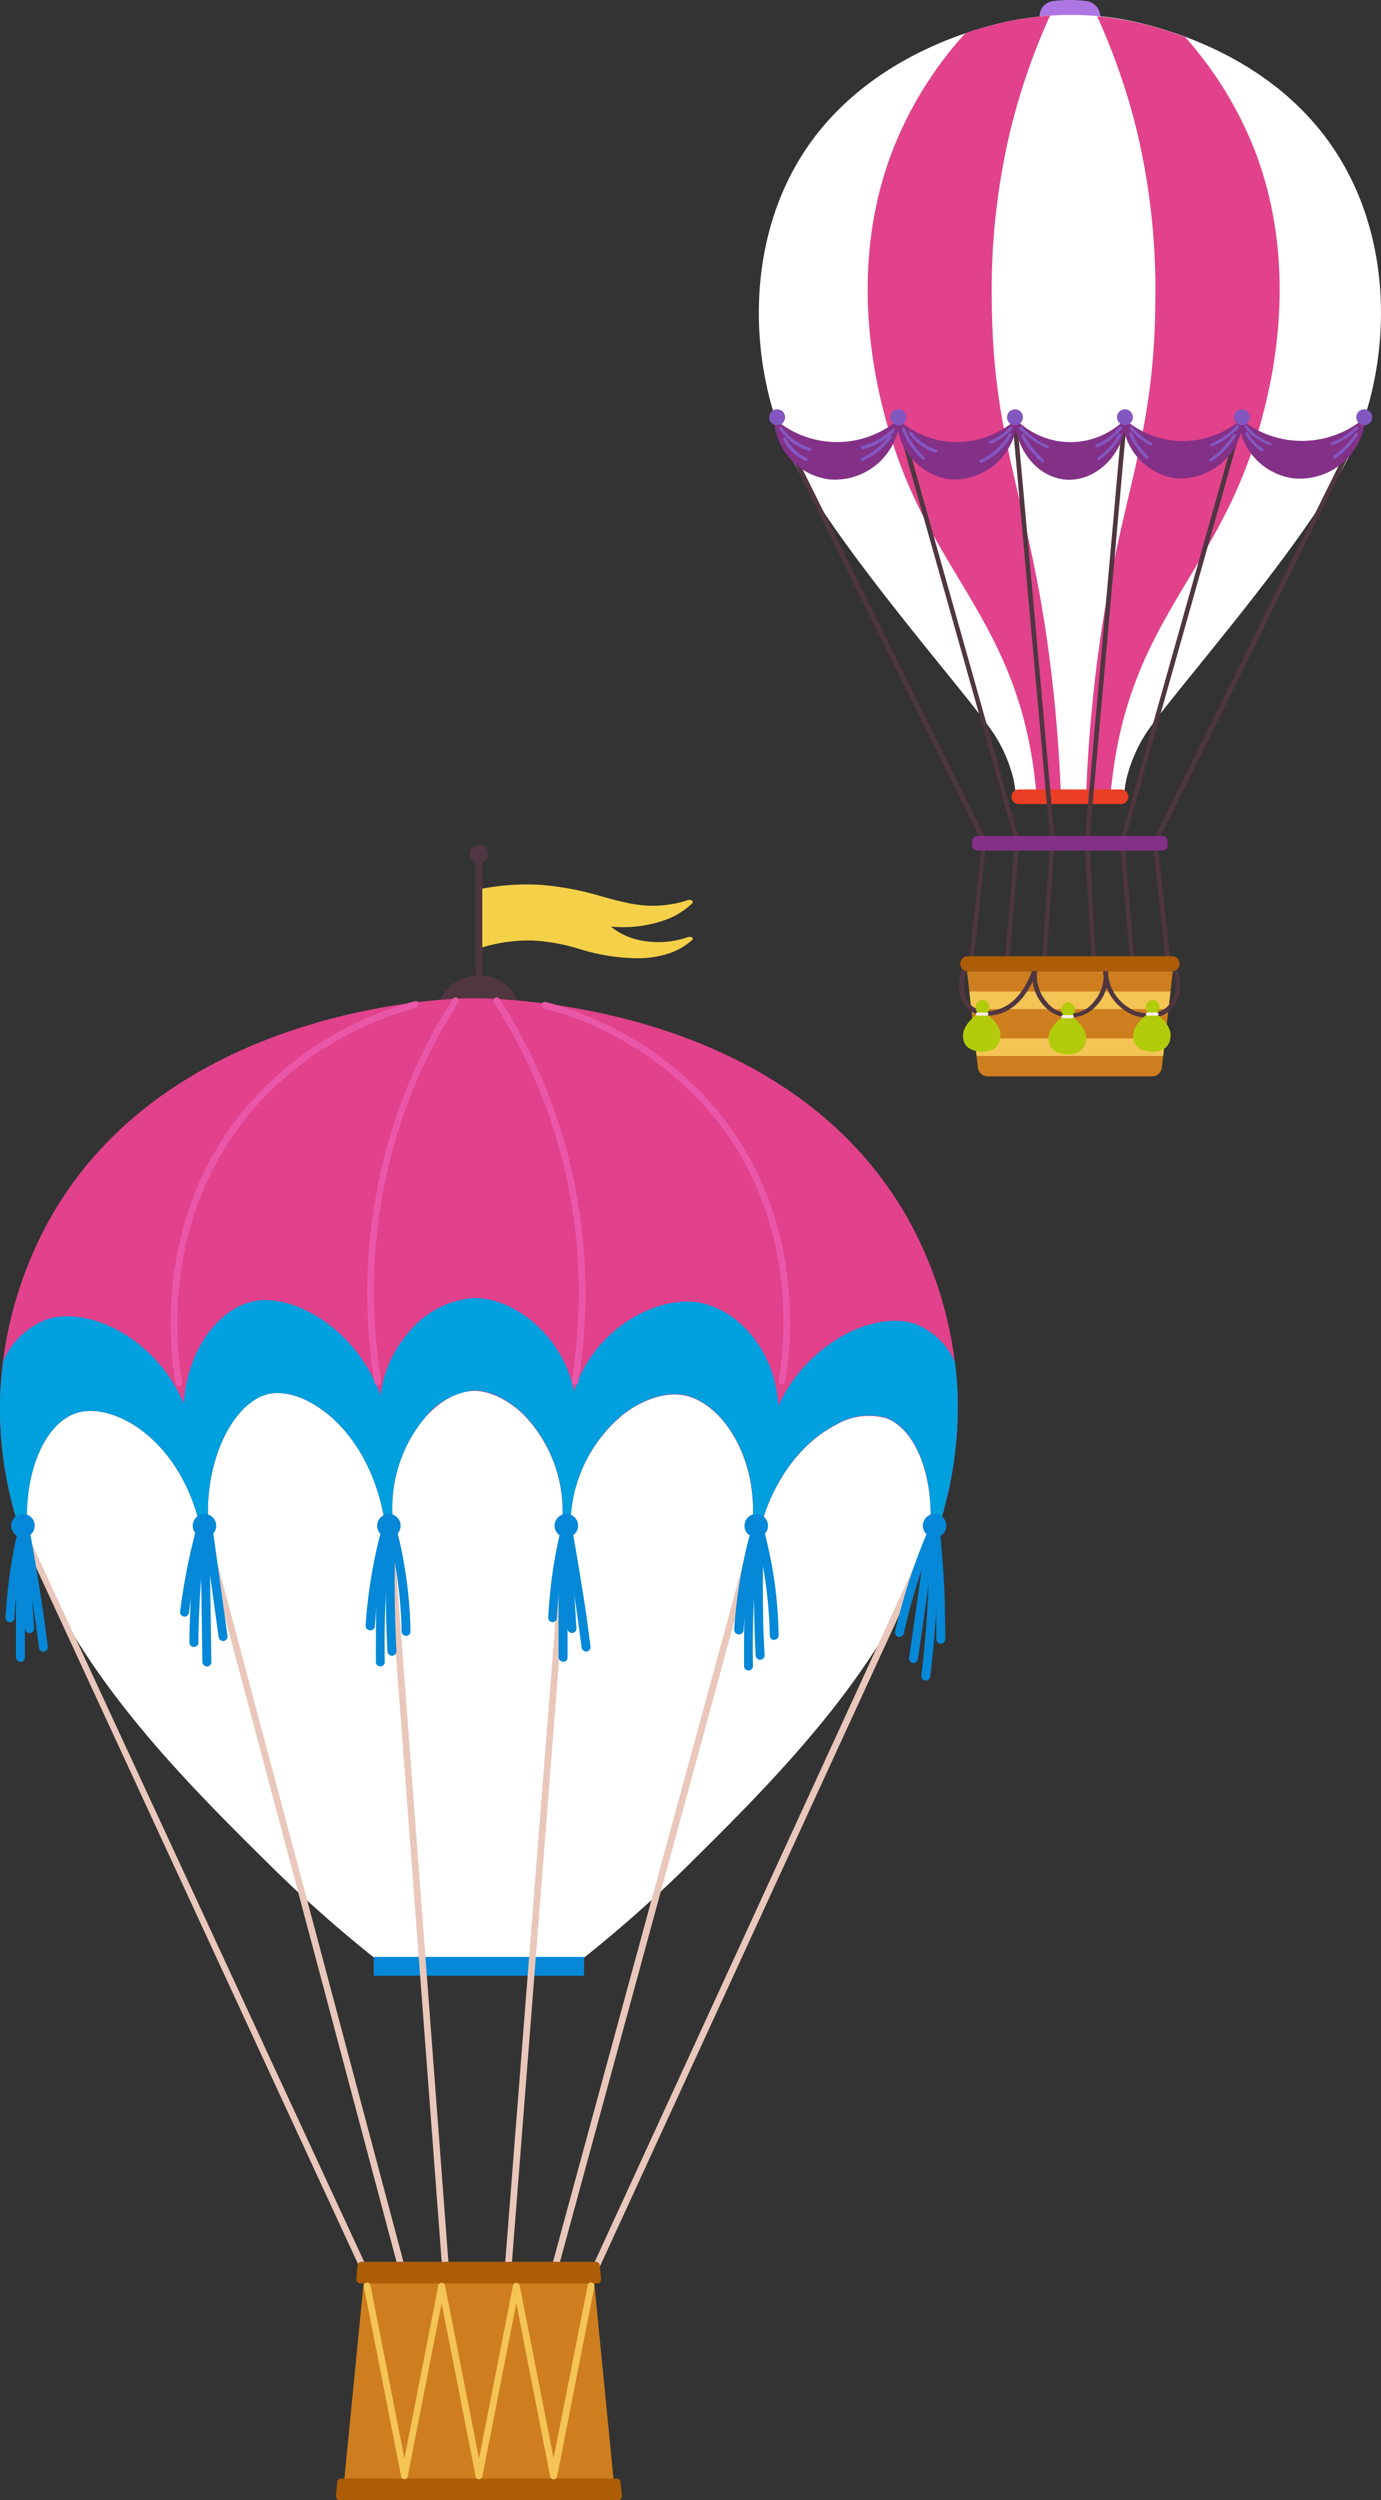 <svg xmlns="http://www.w3.org/2000/svg" width="173.86" height="314.64" viewBox="0 0 173.86 314.64"><rect x="0" y="0" width="173.86" height="314.64" fill="#333333" stroke="none"/><defs><style>.cls-1{fill:#ae76e3;}.cls-2{fill:#fff;}.cls-3{fill:#e1428b;}.cls-4{fill:#ce7e1f;}.cls-5{fill:#f4c455;}.cls-6{fill:#ea3f24;}.cls-7{fill:#4f3640;}.cls-8{fill:#833087;}.cls-9{fill:#ad5d05;}.cls-10{fill:#8357c1;}.cls-11{fill:#b2cc0b;}.cls-12{fill:#fceeeb;}.cls-13{fill:#f5d149;}.cls-14{fill:#009fde;}.cls-15{fill:#0588d8;}.cls-16{fill:#eac7bb;}.cls-17{fill:#ea57a8;}</style></defs><g id="レイヤー_2" data-name="レイヤー 2"><g id="レイヤー_1-2" data-name="レイヤー 1"><path class="cls-1" d="M138.52,4.79h-7.65V2.07A1.94,1.94,0,0,1,132.55.14,17,17,0,0,1,134.67,0a17.85,17.85,0,0,1,2.17.14,2,2,0,0,1,1.68,1.93Z"/><path class="cls-2" d="M168.43,19.53c-9-14.35-26.35-17-28.2-17.28a39.06,39.06,0,0,0-11.55.12c-2.14.33-18.92,3.24-27.71,17.16C93.51,31.33,94.38,47,99.65,57.65c5.45,11,22.26,29.8,25.52,34.76A18.73,18.73,0,0,1,127.58,98a17.79,17.79,0,0,1,.33,2.39h13.58a15,15,0,0,1,.33-2.39,18.85,18.85,0,0,1,2.4-5.63c3.26-5,20.07-23.73,25.52-34.76C175,47,175.89,31.39,168.43,19.53Z"/><path class="cls-3" d="M156.52,59.71c1.83-4.56,8.24-22.2,1.72-40.06a47.45,47.45,0,0,0-9.05-15,44.54,44.54,0,0,0-9-2.36c-.55-.08-1.24-.16-2.06-.23a82,82,0,0,1,5,14.44,86.46,86.46,0,0,1,2.32,21.46c-.13,19-5.2,25.54-7.73,48.69-.61,5.62-.88,10.39-1,13.82h3.07c0-.71.12-1.49.22-2.34C142.11,80.17,150.94,73.59,156.52,59.71Z"/><path class="cls-3" d="M124.86,37.92a86.31,86.31,0,0,1,2.33-21.46,82.21,82.21,0,0,1,5-14.49c-1.11.08-2.29.2-3.53.4a44,44,0,0,0-7.13,1.81,47.67,47.67,0,0,0-9.43,15.47c-6.53,17.86-.11,35.5,1.72,40.06,5.58,13.88,14.41,20.46,16.47,38.38.1.85.17,1.63.22,2.34h3.07c-.13-3.43-.39-8.2-1-13.82C130.07,63.46,125,56.91,124.86,37.92Z"/><path class="cls-4" d="M145.05,135.46H124.34a1.25,1.25,0,0,1-1.23-1.1l-1.37-12.14h25.91l-1.38,12.14A1.23,1.23,0,0,1,145.05,135.46Z"/><polygon class="cls-5" points="147.36 124.78 122.03 124.78 122.28 126.99 147.11 126.99 147.36 124.78"/><polygon class="cls-5" points="146.69 130.69 122.7 130.69 122.95 132.9 146.44 132.9 146.69 130.69"/><path class="cls-6" d="M141.13,101.19H128.26a.92.92,0,0,1,0-1.84h12.87a.92.92,0,0,1,0,1.84Z"/><path class="cls-7" d="M122.33,120.93a.29.29,0,0,1-.29-.32L123.63,106,97.32,52.88a.29.29,0,0,1,.13-.39.3.3,0,0,1,.4.13l26.34,53.17a.25.25,0,0,1,0,.17l-1.6,14.71A.3.3,0,0,1,122.33,120.93Z"/><path class="cls-7" d="M126.83,120.89a.29.29,0,0,1-.29-.31l1.24-14.71-15-53.16a.29.29,0,1,1,.56-.16l15,53.21c0,.11-1.23,14.87-1.23,14.87A.29.29,0,0,1,126.83,120.89Z"/><path class="cls-7" d="M131.5,121.2a.29.29,0,0,1-.29-.31l1-15.12-4.79-53.24a.28.28,0,0,1,.26-.31.28.28,0,0,1,.32.26l4.79,53.29-1.05,15.16A.29.29,0,0,1,131.5,121.2Z"/><path class="cls-7" d="M147,121a.28.28,0,0,1-.29-.26L145.13,106a.47.47,0,0,1,0-.17l26.35-53.17a.29.29,0,0,1,.39-.13.29.29,0,0,1,.13.39L145.72,106l1.6,14.63a.29.29,0,0,1-.26.32Z"/><path class="cls-7" d="M142.52,120.93a.28.28,0,0,1-.29-.26L141,105.91c0-.1,15-53.32,15-53.32a.3.3,0,0,1,.36-.2.29.29,0,0,1,.21.36l-15,53.16,1.24,14.71a.29.29,0,0,1-.27.31Z"/><path class="cls-7" d="M137.71,121.32a.29.29,0,0,1-.29-.27l-.86-15.18,4.75-53.35a.27.27,0,0,1,.31-.26.29.29,0,0,1,.27.32l-4.75,53.3L138,121a.29.29,0,0,1-.27.31Z"/><rect class="cls-8" x="122.39" y="105.2" width="24.61" height="1.84" rx="0.64"/><path class="cls-8" d="M97.44,52.64a12,12,0,0,0,15.86,0,8.2,8.2,0,0,1-9,7.68A8,8,0,0,1,97.44,52.64Z"/><path class="cls-8" d="M112.89,52.64a11.28,11.28,0,0,0,7.19,3,11.43,11.43,0,0,0,8-3,8,8,0,0,1-8.62,7.68A7.85,7.85,0,0,1,112.89,52.64Z"/><path class="cls-8" d="M127.76,52.64a9.67,9.67,0,0,0,14,0c-.2,4.8-4.12,8.21-7.94,7.68C130.57,59.87,127.85,56.64,127.76,52.64Z"/><path class="cls-8" d="M141.31,52.51a11.19,11.19,0,0,0,15.24,0,8,8,0,0,1-8.65,7.68A7.87,7.87,0,0,1,141.31,52.51Z"/><path class="cls-8" d="M155.9,52.51a12.24,12.24,0,0,0,16,0,8.27,8.27,0,0,1-9.11,7.68A8,8,0,0,1,155.9,52.51Z"/><path class="cls-7" d="M124.14,127.83a3.38,3.38,0,0,1-2-.63c-1.36-1-1.78-3.14-1-5.28a.29.29,0,0,1,.37-.18.28.28,0,0,1,.18.37c-.64,1.87-.3,3.77.84,4.62a3.52,3.52,0,0,0,2.84.37c3.26-.74,4.53-4.8,4.67-5.26a.29.29,0,0,1,.36-.2.3.3,0,0,1,.2.36c-.15.5-1.51,4.86-5.1,5.67A5.93,5.93,0,0,1,124.14,127.83Z"/><path class="cls-7" d="M134.67,128.08a4.63,4.63,0,0,1-3.4-1.68A5.65,5.65,0,0,1,130,122a.29.29,0,0,1,.32-.26.3.3,0,0,1,.26.33,5.08,5.08,0,0,0,1.18,4,3.72,3.72,0,0,0,5.94,0,5.05,5.05,0,0,0,1.2-4.06.28.28,0,0,1,.24-.33.29.29,0,0,1,.33.25,5.6,5.6,0,0,1-1.34,4.53A4.67,4.67,0,0,1,134.67,128.08Z"/><path class="cls-7" d="M144.66,128.09a6.12,6.12,0,0,1-2-.35,6.27,6.27,0,0,1-3.79-5.65.29.29,0,1,1,.58,0,5.69,5.69,0,0,0,3.41,5.13c.42.15,2.61.85,4.08-.52a4,4,0,0,0,.62-4.65.29.29,0,0,1,.14-.39.29.29,0,0,1,.39.13,4.59,4.59,0,0,1-.75,5.34A3.84,3.84,0,0,1,144.66,128.09Z"/><path class="cls-9" d="M147.56,120.34H121.83a.94.94,0,0,0,0,1.88h25.73a.94.94,0,0,0,0-1.88Z"/><path class="cls-10" d="M102,56.81a7.47,7.47,0,0,1-2.54-1.35A7.79,7.79,0,0,1,98.12,54a.19.19,0,0,1,0-.27.19.19,0,0,1,.27,0,6.84,6.84,0,0,0,3.6,2.63.19.19,0,0,1-.06.38Z"/><path class="cls-10" d="M98.84,52.51a1,1,0,1,1-1-1A1,1,0,0,1,98.84,52.51Z"/><path class="cls-10" d="M114.1,52.51a1,1,0,1,1-1-1A1,1,0,0,1,114.1,52.51Z"/><path class="cls-10" d="M128.78,52.51a1,1,0,1,1-1-1A1,1,0,0,1,128.78,52.51Z"/><path class="cls-10" d="M142.62,52.51a1,1,0,1,1-1-1A1,1,0,0,1,142.62,52.51Z"/><path class="cls-10" d="M157.35,52.51a1,1,0,1,1-1-1A1,1,0,0,1,157.35,52.51Z"/><path class="cls-10" d="M172.75,52.51a1,1,0,1,1-1-1A1,1,0,0,1,172.75,52.51Z"/><path class="cls-10" d="M101.41,58a5.79,5.79,0,0,1-1.81-1.23,6.3,6.3,0,0,1-1-1.46.21.21,0,0,1,.09-.27.2.2,0,0,1,.26.09,5.74,5.74,0,0,0,1,1.36,5.49,5.49,0,0,0,1.61,1.14.2.2,0,0,1,.1.26A.2.2,0,0,1,101.41,58Z"/><path class="cls-10" d="M108.56,56.51a.19.19,0,0,1-.19-.15.2.2,0,0,1,.14-.24,7.8,7.8,0,0,0,2-.8A8.1,8.1,0,0,0,112.32,54a.2.2,0,0,1,.28,0,.21.21,0,0,1,0,.28,8.38,8.38,0,0,1-1.86,1.43,8.22,8.22,0,0,1-2.14.84Z"/><path class="cls-10" d="M108.56,58a.19.19,0,0,1-.18-.11.2.2,0,0,1,.1-.26,8.61,8.61,0,0,0,2.14-1.38,8.34,8.34,0,0,0,1.3-1.42.21.21,0,0,1,.28,0,.22.22,0,0,1,0,.28,9.56,9.56,0,0,1-1.36,1.48A9.15,9.15,0,0,1,108.64,58Z"/><path class="cls-10" d="M116.24,57.85a.19.19,0,0,1-.13-.05,9.45,9.45,0,0,1-1.17-1.28,9.63,9.63,0,0,1-1.37-2.42.19.19,0,1,1,.36-.14,9.59,9.59,0,0,0,1.32,2.33,9.26,9.26,0,0,0,1.12,1.22.2.2,0,0,1,0,.28A.2.2,0,0,1,116.24,57.85Z"/><path class="cls-10" d="M117.81,57a6.46,6.46,0,0,1-1.93-1,6.35,6.35,0,0,1-1.36-1.33.19.19,0,0,1,0-.27.2.2,0,0,1,.28,0,6.12,6.12,0,0,0,1.28,1.26,6,6,0,0,0,1.75.89.19.19,0,0,1,0,.38Z"/><path class="cls-10" d="M124.72,55.86a.2.2,0,0,1-.18-.12.2.2,0,0,1,.11-.26,6.76,6.76,0,0,0,2.51-1.75.2.2,0,0,1,.28,0,.19.19,0,0,1,0,.28A7.22,7.22,0,0,1,126,55.2a6.83,6.83,0,0,1-1.23.64Z"/><path class="cls-10" d="M123.51,58.23a.18.18,0,0,1-.18-.12.19.19,0,0,1,.1-.25,7.53,7.53,0,0,0,2.2-1.5A7.63,7.63,0,0,0,127,54.61a.18.18,0,0,1,.26-.07.19.19,0,0,1,.08.26,8.14,8.14,0,0,1-1.4,1.84,7.75,7.75,0,0,1-2.31,1.57Z"/><path class="cls-10" d="M131.84,56.42A9.66,9.66,0,0,1,129.46,55a8.85,8.85,0,0,1-1.09-1,.2.2,0,0,1,.29-.27,9,9,0,0,0,1.05,1,9.73,9.73,0,0,0,2.21,1.34.19.19,0,0,1-.08.37Z"/><path class="cls-10" d="M131.25,58.2a.15.15,0,0,1-.13-.05A11.34,11.34,0,0,1,129.23,56a12,12,0,0,1-.66-1.08.19.19,0,0,1,.34-.18c.2.35.41.71.64,1a11.28,11.28,0,0,0,1.83,2.08.2.2,0,0,1,0,.28A.2.2,0,0,1,131.25,58.2Z"/><path class="cls-10" d="M138.1,56.28a.19.19,0,0,1-.08-.37,7.53,7.53,0,0,0,2.07-1.3,9,9,0,0,0,.85-.9.19.19,0,0,1,.27,0,.18.18,0,0,1,0,.27,8,8,0,0,1-.89.95,8.1,8.1,0,0,1-2.18,1.37Z"/><path class="cls-10" d="M138.3,57.91a.2.2,0,0,1-.11-.36A7.7,7.7,0,0,0,139.91,56a8.37,8.37,0,0,0,.87-1.32.19.19,0,0,1,.26-.09.2.2,0,0,1,.09.27,8.34,8.34,0,0,1-2.73,3A.19.19,0,0,1,138.3,57.91Z"/><path class="cls-10" d="M144.84,56.07a9.05,9.05,0,0,1-1.68-1.17c-.32-.28-.62-.58-.91-.89a.2.2,0,0,1,0-.28.19.19,0,0,1,.27,0,11.9,11.9,0,0,0,.88.86,10.32,10.32,0,0,0,1.52,1.1A.19.19,0,0,1,145,56,.21.21,0,0,1,144.84,56.07Z"/><path class="cls-10" d="M144.38,57.76a.2.2,0,0,1-.14-.06A8.75,8.75,0,0,1,143,56.2a8.65,8.65,0,0,1-.82-1.49.2.2,0,1,1,.36-.16,8.61,8.61,0,0,0,.78,1.43,8.91,8.91,0,0,0,1.23,1.44.2.2,0,0,1,0,.28A.2.2,0,0,1,144.38,57.76Z"/><path class="cls-10" d="M152.58,56.19a.19.19,0,0,1-.18-.12.19.19,0,0,1,.1-.25A9.62,9.62,0,0,0,154,55a9,9,0,0,0,1.62-1.39.2.2,0,1,1,.29.27,9.75,9.75,0,0,1-1.7,1.44,8.69,8.69,0,0,1-1.5.81A.12.12,0,0,1,152.58,56.19Z"/><path class="cls-10" d="M152.47,58.09a.2.2,0,0,1-.11-.36,10.23,10.23,0,0,0,1.81-1.61,10.49,10.49,0,0,0,1.06-1.42.19.19,0,0,1,.27-.07.2.2,0,0,1,.06.27,10.63,10.63,0,0,1-3,3.15A.21.21,0,0,1,152.47,58.09Z"/><path class="cls-10" d="M159.92,56.06a7.12,7.12,0,0,1-2.2-1.23,8,8,0,0,1-1-1,.19.19,0,0,1,.3-.24,7.11,7.11,0,0,0,.94,1,7.23,7.23,0,0,0,2,1.16.19.19,0,0,1,.11.25A.18.18,0,0,1,159.92,56.06Z"/><path class="cls-10" d="M158.88,56.82a.19.19,0,0,1-.12,0,7.43,7.43,0,0,1-1.23-1.15,6.78,6.78,0,0,1-.72-1,.18.18,0,0,1,.07-.26.18.18,0,0,1,.26.07,6.57,6.57,0,0,0,.69,1A7,7,0,0,0,159,56.47a.19.19,0,0,1,0,.27A.21.21,0,0,1,158.88,56.82Z"/><path class="cls-10" d="M167.73,56.05a.21.21,0,0,1-.19-.12.19.19,0,0,1,.12-.25,9.1,9.1,0,0,0,2-1.09,7.86,7.86,0,0,0,1-.87.2.2,0,0,1,.27,0,.19.19,0,0,1,0,.28,8.53,8.53,0,0,1-1.08.91A9.73,9.73,0,0,1,167.79,56Z"/><path class="cls-10" d="M168,57.71a.19.19,0,0,1-.11-.35,10.11,10.11,0,0,0,2.69-2.76.2.2,0,1,1,.33.21,9.4,9.4,0,0,1-1,1.29,10.52,10.52,0,0,1-1.81,1.58A.23.23,0,0,1,168,57.71Z"/><path class="cls-11" d="M123.77,127.71a.89.89,0,0,1-.93-.87.92.92,0,0,1,.86-1,.89.89,0,0,1,.85.79A.94.94,0,0,1,123.77,127.71Z"/><path class="cls-11" d="M123.28,127.43c-.46.32-2.37,1.73-2,3.37a1.63,1.63,0,0,0,.76,1.14,3.29,3.29,0,0,0,2.78.21,1.81,1.81,0,0,0,1.1-1.45c.34-1.67-1.59-3-2-3.27Z"/><path class="cls-12" d="M123.65,127.8a3.1,3.1,0,0,1-.63,0,.18.18,0,0,1-.16-.22.19.19,0,0,1,.22-.16,3.23,3.23,0,0,0,.53,0,3.94,3.94,0,0,0,.6,0,.2.2,0,0,1,.22.16.19.19,0,0,1-.16.22A3.31,3.31,0,0,1,123.65,127.8Z"/><path class="cls-11" d="M145.19,127.71a.9.9,0,0,1-.94-.87.94.94,0,0,1,.86-1,.89.89,0,0,1,.85.79A1,1,0,0,1,145.19,127.71Z"/><path class="cls-11" d="M144.7,127.43c-.47.32-2.38,1.73-2,3.37a1.57,1.57,0,0,0,.76,1.14,3.28,3.28,0,0,0,2.78.21,1.77,1.77,0,0,0,1.09-1.45c.34-1.67-1.59-3-2-3.27Z"/><path class="cls-12" d="M145.06,127.8a3.16,3.16,0,0,1-.63,0,.19.19,0,0,1-.16-.22.2.2,0,0,1,.22-.16,3.23,3.23,0,0,0,.53,0,3.94,3.94,0,0,0,.6,0,.2.2,0,0,1,.22.16.18.18,0,0,1-.16.22A3.18,3.18,0,0,1,145.06,127.8Z"/><path class="cls-11" d="M134.54,128a.88.88,0,0,1-.93-.87.91.91,0,0,1,.86-1,.88.88,0,0,1,.85.79A1,1,0,0,1,134.54,128Z"/><path class="cls-11" d="M134.05,127.76c-.46.32-2.38,1.72-2,3.36a1.6,1.6,0,0,0,.76,1.15,3.32,3.32,0,0,0,2.78.21,1.82,1.82,0,0,0,1.1-1.46c.33-1.66-1.6-3-2-3.26Z"/><path class="cls-12" d="M134.4,128.13a4,4,0,0,1-.62,0,.2.2,0,0,1-.16-.22.21.21,0,0,1,.22-.17,3.29,3.29,0,0,0,.54,0,3.81,3.81,0,0,0,.59,0,.19.19,0,0,1,.22.17.19.19,0,0,1-.16.22A4.46,4.46,0,0,1,134.4,128.13Z"/><path class="cls-13" d="M87.15,118a.59.59,0,0,0-.52-.07,11.48,11.48,0,0,1-6.15.38,8.35,8.35,0,0,1-3.58-1.71,15.74,15.74,0,0,0,7.08-.91,9.46,9.46,0,0,0,3.15-2,.22.22,0,0,0,0-.35.66.66,0,0,0-.52-.07,13.19,13.19,0,0,1-2.27.55c-3.15.49-5.65-.19-8.55-1a37.61,37.61,0,0,0-7.52-1.45,30.14,30.14,0,0,0-7.64.48c-.19,0-.32.15-.32.27v6.82a.28.28,0,0,0,.2.23.61.61,0,0,0,.4,0,19.88,19.88,0,0,1,6.12-.81,24.28,24.28,0,0,1,5.93,1.07,25.09,25.09,0,0,0,7.13,1.16,12.81,12.81,0,0,0,4-.56,8.56,8.56,0,0,0,3.07-1.75A.21.21,0,0,0,87.15,118Z"/><path class="cls-7" d="M60.29,124.14a.42.42,0,0,1-.42-.42V106.91a.43.43,0,0,1,.85,0v16.81A.42.42,0,0,1,60.29,124.14Z"/><path class="cls-7" d="M61.44,107.45a1.15,1.15,0,1,1-1.15-1.15A1.15,1.15,0,0,1,61.44,107.45Z"/><path class="cls-7" d="M65.62,128.06a5.33,5.33,0,1,1-5.33-5.33A5.32,5.32,0,0,1,65.62,128.06Z"/><path class="cls-2" d="M113.55,153.1c-15.8-27.19-52.59-27-54.69-26.95C55.52,126.22,22,127.42,7,153.1A49,49,0,0,0,.53,176.18c-.59,24.88,19.09,44.34,33.61,58.7a165.4,165.4,0,0,0,14,12.31H72.48a163.63,163.63,0,0,0,14-12.31c14.52-14.36,34.19-33.82,33.61-58.7A49.22,49.22,0,0,0,113.55,153.1Z"/><path class="cls-3" d="M120.57,176.16A49.62,49.62,0,0,0,114,152.84c-16.1-27.69-53.58-27.24-55.15-27.21-3.77.08-37.32,1.5-52.26,27.21A49.65,49.65,0,0,0,0,176.16a48.89,48.89,0,0,0,2.43,16.18.51.51,0,0,0,.59.35.53.53,0,0,0,.42-.54c-.43-6.84,2.2-13,6.12-14.3,1.88-.63,4.36-.2,6.79,1.19,4.32,2.47,7.64,7.43,8.87,13.26a.52.52,0,0,0,.58.4.5.5,0,0,0,.44-.54c-.61-8.84,3.4-15.78,7.53-16.72,1.88-.43,4.29.24,6.59,1.85,4.33,3,7.38,8.63,8.17,15a.5.5,0,0,0,.57.44.52.52,0,0,0,.45-.57,17.66,17.66,0,0,1,3.76-13.52c1.86-2.18,4.11-3.5,6.17-3.59s4.58,1.11,6.63,3.2a17.53,17.53,0,0,1,4.69,13c0,.17,0,.35,0,.52a.5.5,0,0,0,.48.53.54.54,0,0,0,.55-.48c0-.17,0-.34,0-.51a18.22,18.22,0,0,1,6.52-13.2c2.53-2,5.43-2.94,7.76-2.5,4.77.9,9.47,7.94,8.58,16.6a.51.51,0,0,0,.42.56.54.54,0,0,0,.59-.38c1.52-5.83,5-10.68,9.42-13a8.23,8.23,0,0,1,6.46-.9c3.6,1.34,5.93,7.08,5.53,13.65a.53.53,0,0,0,.42.54.51.51,0,0,0,.59-.35A48.68,48.68,0,0,0,120.57,176.16Z"/><path class="cls-14" d="M120.57,176.16a40.72,40.72,0,0,0-.32-4.5.43.43,0,0,0,0-.16,9,9,0,0,0-5.14-4.92c-2.42-.77-5.58-.28-8.66,1.33a19.52,19.52,0,0,0-8.46,9c-.4-7-5.12-12.17-10.07-13-3.17-.51-7.1.76-10.25,3.32a16.63,16.63,0,0,0-5.4,7.87,15.33,15.33,0,0,0-4-7.63c-2.58-2.68-5.87-4.21-8.81-4.11a11.78,11.78,0,0,0-8.16,4.5,15,15,0,0,0-3.4,7.73,19.46,19.46,0,0,0-7-9.28c-3-2.11-6.31-3.07-8.93-2.56-4.19.82-8.33,5.8-8.85,12.86a18.91,18.91,0,0,0-7.83-8.95c-3.13-1.81-6.53-2.44-9.1-1.71A9.58,9.58,0,0,0,.4,171.36a.42.42,0,0,0,0,.15A45.94,45.94,0,0,0,0,176.16a48.85,48.85,0,0,0,2.43,16.18.51.51,0,0,0,.59.35.53.53,0,0,0,.42-.54c-.42-6.84,2.21-13,6.12-14.3,1.89-.63,4.36-.2,6.79,1.19,4.32,2.47,7.64,7.43,8.87,13.26a.52.52,0,0,0,.58.4.5.5,0,0,0,.44-.54c-.62-8.83,3.4-15.78,7.53-16.72,1.89-.43,4.29.24,6.59,1.85,4.33,3,7.38,8.64,8.17,15a.5.5,0,0,0,.57.44.52.52,0,0,0,.45-.57,17.72,17.72,0,0,1,3.76-13.52A9.17,9.17,0,0,1,59.49,175c2.1-.08,4.58,1.11,6.63,3.2a17.53,17.53,0,0,1,4.69,13c0,.17,0,.35,0,.52a.5.5,0,0,0,.48.53.54.54,0,0,0,.55-.48c0-.17,0-.34,0-.51a18.2,18.2,0,0,1,6.52-13.2c2.53-2,5.43-2.94,7.76-2.5,4.77.91,9.47,7.95,8.58,16.6a.51.51,0,0,0,.42.56.54.54,0,0,0,.59-.38c1.52-5.83,5-10.68,9.42-13a8.23,8.23,0,0,1,6.46-.9c3.61,1.34,5.93,7.08,5.53,13.65a.53.53,0,0,0,.42.54.51.51,0,0,0,.59-.35A48.68,48.68,0,0,0,120.57,176.16Z"/><rect class="cls-15" x="47.05" y="246.27" width="26.48" height="2.37"/><polygon class="cls-4" points="77.5 314.64 43.09 314.64 46.04 284.64 74.55 284.64 77.5 314.64"/><path class="cls-9" d="M77.79,314.64h-35a.5.5,0,0,1-.5-.55l.17-1.71a.5.5,0,0,1,.5-.46H77.62a.5.5,0,0,1,.5.46l.17,1.71A.5.5,0,0,1,77.79,314.64Z"/><path class="cls-16" d="M45.72,285.72a.44.44,0,0,1-.39-.25l-43-93A.42.42,0,1,1,3,192.1l43.06,93a.42.42,0,0,1-.2.56A.58.58,0,0,1,45.72,285.72Z"/><path class="cls-16" d="M50.35,285.07a.42.42,0,0,1-.4-.32L25.33,192.29a.4.4,0,0,1,.3-.5.41.41,0,0,1,.51.3l24.62,92.44a.42.42,0,0,1-.3.52Z"/><path class="cls-16" d="M56.06,285.48a.43.43,0,0,1-.42-.39l-7-92.85a.42.42,0,1,1,.84-.07l7,92.86a.43.43,0,0,1-.39.45Z"/><path class="cls-16" d="M75.07,285.6a.39.39,0,0,1-.18,0,.42.42,0,0,1-.2-.56l42.68-92.9a.42.42,0,0,1,.56-.21.43.43,0,0,1,.21.56l-42.69,92.9A.41.41,0,0,1,75.07,285.6Z"/><path class="cls-16" d="M70.06,285.07c-.34-.08-.47-.31-.41-.54L94.8,192.16a.43.43,0,0,1,.52-.3.44.44,0,0,1,.3.52L70.47,284.75A.44.44,0,0,1,70.06,285.07Z"/><path class="cls-16" d="M64,285.48a.42.42,0,0,1-.42-.45l7.3-93.26a.42.42,0,0,1,.45-.39.42.42,0,0,1,.39.45l-7.3,93.26A.42.42,0,0,1,64,285.48Z"/><path class="cls-15" d="M4.37,192a1.48,1.48,0,1,1-1.47-1.48A1.48,1.48,0,0,1,4.37,192Z"/><circle class="cls-15" cx="25.74" cy="192.01" r="1.48"/><path class="cls-15" d="M50.44,192A1.48,1.48,0,1,1,49,190.53,1.48,1.48,0,0,1,50.44,192Z"/><path class="cls-15" d="M72.78,192a1.48,1.48,0,1,1-1.48-1.48A1.48,1.48,0,0,1,72.78,192Z"/><circle class="cls-15" cx="95.21" cy="192.01" r="1.48"/><path class="cls-15" d="M119.14,192a1.48,1.48,0,1,1-1.48-1.48A1.48,1.48,0,0,1,119.14,192Z"/><path class="cls-17" d="M22.52,174.47a.42.42,0,0,1-.41-.35c-.83-4.67-2.63-21,8.79-34.68A42.25,42.25,0,0,1,52.24,126a.41.41,0,0,1,.51.29.42.42,0,0,1-.3.52A41.52,41.52,0,0,0,31.54,140c-11.18,13.42-9.41,29.4-8.6,34a.43.43,0,0,1-.35.49Z"/><path class="cls-17" d="M47.55,174.29a.42.42,0,0,1-.41-.35,69.58,69.58,0,0,1,2-31.08A68.07,68.07,0,0,1,57,125.71a.42.42,0,1,1,.71.46,67.2,67.2,0,0,0-7.82,16.93A68.63,68.63,0,0,0,48,173.8a.43.43,0,0,1-.35.49Z"/><path class="cls-17" d="M98.43,174.23a.43.43,0,0,1-.42-.49c.81-4.55,2.58-20.41-8.6-33.73a41.53,41.53,0,0,0-20.91-13.1.41.41,0,0,1-.3-.51.42.42,0,0,1,.52-.3,42.36,42.36,0,0,1,21.33,13.36c11.42,13.61,9.62,29.79,8.79,34.42A.41.41,0,0,1,98.43,174.23Z"/><path class="cls-17" d="M72.39,174.29a.44.44,0,0,1-.42-.49A68.63,68.63,0,0,0,70,143.1a66.85,66.85,0,0,0-7.82-16.93.42.42,0,0,1,.13-.59.42.42,0,0,1,.58.13,68.07,68.07,0,0,1,7.92,17.15,69.73,69.73,0,0,1,2,31.08A.44.44,0,0,1,72.39,174.29Z"/><path class="cls-9" d="M75.21,287.37H45.38a.52.52,0,0,1-.51-.56L45,285.1a.52.52,0,0,1,.51-.46H75a.52.52,0,0,1,.51.46l.16,1.71A.5.5,0,0,1,75.21,287.37Z"/><path class="cls-5" d="M50.92,312a.43.43,0,0,1-.42-.35l-4.69-23.89a.44.44,0,0,1,.33-.5.43.43,0,0,1,.5.33l4.69,23.9a.43.43,0,0,1-.33.5Z"/><path class="cls-5" d="M60.29,312a.42.42,0,0,1-.41-.35L55.6,289.86l-4.27,21.78a.43.43,0,0,1-.5.34.44.44,0,0,1-.33-.5l4.69-23.9a.44.44,0,0,1,.83,0l4.69,23.9a.44.44,0,0,1-.33.5Z"/><path class="cls-5" d="M69.67,312c-.31-.06-.46-.28-.41-.51L74,287.58a.41.41,0,0,1,.49-.33.44.44,0,0,1,.34.5l-4.69,23.89A.43.43,0,0,1,69.67,312Z"/><path class="cls-5" d="M69.67,312a.42.42,0,0,1-.41-.35L65,289.86l-4.27,21.78a.43.43,0,0,1-.5.34.42.42,0,0,1-.33-.5l4.69-23.9a.44.44,0,0,1,.83,0l4.69,23.9a.44.44,0,0,1-.34.5Z"/><path class="cls-15" d="M2.57,209.12a.56.56,0,0,1-.56-.56c0-1.89,0-3.84,0-5.84,0-3.33.11-6.71.24-10a.59.59,0,0,1,.58-.54.56.56,0,0,1,.54.58c-.13,3.31-.21,6.68-.24,10q0,3,0,5.82a.57.57,0,0,1-.56.57Z"/><path class="cls-15" d="M5.47,207.86a.56.56,0,0,1-.56-.49c-.21-1.67-.45-3.38-.71-5.13-.43-3-.93-5.94-1.46-8.85a.56.56,0,0,1,.45-.65.58.58,0,0,1,.66.45c.53,2.92,1,5.91,1.47,8.89.26,1.75.49,3.47.7,5.14a.56.56,0,0,1-.48.63Z"/><path class="cls-15" d="M3.73,205.52a.55.55,0,0,1-.56-.52l-.78-12.35a.57.57,0,0,1,.53-.6.55.55,0,0,1,.6.53l.77,12.35a.56.56,0,0,1-.53.59Z"/><path class="cls-15" d="M1.27,204.16a.57.57,0,0,1-.57-.59c.11-2,.31-4,.59-5.89.25-1.74.58-3.46,1-5.1a.57.57,0,1,1,1.1.26c-.39,1.61-.71,3.29-1,5-.27,1.88-.47,3.83-.57,5.78A.57.57,0,0,1,1.27,204.16Z"/><path class="cls-15" d="M26.05,209.71a.57.57,0,0,1-.57-.55l-.24-16.39a.57.57,0,0,1,1.13,0l.24,16.39a.57.57,0,0,1-.56.57Z"/><path class="cls-15" d="M28.08,206.52a.56.56,0,0,1-.55-.48l-1.87-13.47a.58.58,0,0,1,.48-.64.57.57,0,0,1,.64.49l1.86,13.46a.56.56,0,0,1-.48.64Z"/><path class="cls-15" d="M24.41,207.27a.56.56,0,0,1-.56-.56c0-1.46.06-2.94.12-4.38.15-3.19.43-6.41.84-9.57a.56.56,0,1,1,1.11.14c-.4,3.14-.68,6.33-.82,9.48-.07,1.43-.11,2.89-.12,4.34A.56.56,0,0,1,24.41,207.27Z"/><path class="cls-15" d="M23.23,203.45a.59.59,0,0,1-.56-.64c.22-1.74.5-3.49.84-5.21s.7-3.31,1.13-4.91a.56.56,0,0,1,1.09.29c-.42,1.58-.8,3.2-1.12,4.83s-.6,3.43-.82,5.14A.56.56,0,0,1,23.23,203.45Z"/><path class="cls-15" d="M51.12,205.87a.56.56,0,0,1-.56-.55,56.42,56.42,0,0,0-.53-6.65,54,54,0,0,0-1.14-5.77.55.55,0,0,1,.4-.68.57.57,0,0,1,.69.4,53.8,53.8,0,0,1,1.16,5.89,54.68,54.68,0,0,1,.54,6.79.56.56,0,0,1-.56.57Z"/><path class="cls-15" d="M47.88,209.71a.56.56,0,0,1-.56-.55c0-2.54,0-5.11.09-7.65.12-3,.36-5.95.71-8.88a.56.56,0,0,1,.62-.49.57.57,0,0,1,.5.62c-.35,2.91-.58,5.86-.71,8.8-.11,2.51-.14,5.06-.09,7.58a.56.56,0,0,1-.56.57Z"/><path class="cls-15" d="M49.34,208.37a.58.58,0,0,1-.56-.54c-.08-1.6-.14-3.25-.18-4.94-.07-3.51,0-7.08.09-10.6a.59.59,0,0,1,.59-.54.57.57,0,0,1,.54.59c-.14,3.49-.17,7-.09,10.52q.06,2.53.18,4.92a.57.57,0,0,1-.54.59Z"/><path class="cls-15" d="M46.59,205.17a.57.57,0,0,1-.56-.6,62.26,62.26,0,0,1,.81-6.72c.29-1.66.65-3.31,1.07-4.91a.56.56,0,0,1,1.09.29c-.41,1.56-.77,3.18-1,4.82a62.09,62.09,0,0,0-.8,6.59A.56.56,0,0,1,46.59,205.17Z"/><path class="cls-15" d="M116.55,211.49a.57.57,0,0,1-.56-.63c.39-3.19.67-6.44.83-9.67.14-2.76.19-5.57.16-8.35a.57.57,0,0,1,.56-.57.57.57,0,0,1,.57.56c0,2.8,0,5.63-.17,8.42-.16,3.25-.44,6.53-.83,9.74A.57.57,0,0,1,116.55,211.49Z"/><path class="cls-15" d="M115,209.29a.57.57,0,0,1-.55-.65c.33-2.31,1.8-12.59,2.19-15.39a.56.56,0,0,1,1.11.15c-.39,2.8-1.85,13.1-2.19,15.41A.56.56,0,0,1,115,209.29Z"/><path class="cls-15" d="M118.44,206.85a.57.57,0,0,1-.56-.57c0-1.52,0-3.05-.06-4.55-.09-2.89-.29-5.81-.59-8.68a.57.57,0,0,1,.51-.62.55.55,0,0,1,.61.5c.3,2.9.5,5.84.6,8.76,0,1.52.07,3.06.06,4.6A.57.57,0,0,1,118.44,206.85Z"/><path class="cls-15" d="M113.24,206l-.13,0a.56.56,0,0,1-.42-.67,75.21,75.21,0,0,1,2.09-7.36c.59-1.74,1.26-3.49,2-5.2a.56.56,0,0,1,1,.44c-.72,1.68-1.38,3.4-2,5.12a72.93,72.93,0,0,0-2,7.25A.57.57,0,0,1,113.24,206Z"/><path class="cls-15" d="M70.89,209.11a.57.57,0,0,1-.57-.56c0-1.9,0-3.85,0-5.85,0-3.35.11-6.73.24-10a.54.54,0,0,1,.59-.54.57.57,0,0,1,.54.59c-.13,3.29-.21,6.65-.24,10,0,2,0,3.94,0,5.83a.57.57,0,0,1-.56.57Z"/><path class="cls-15" d="M73.78,207.84a.57.57,0,0,1-.56-.49c-.21-1.67-.44-3.38-.7-5.13-.44-3-.93-5.93-1.47-8.84a.57.57,0,0,1,.46-.66.56.56,0,0,1,.65.45c.54,2.92,1,5.91,1.48,8.89.25,1.75.49,3.47.7,5.15a.56.56,0,0,1-.49.63Z"/><path class="cls-15" d="M72,205.51a.57.57,0,0,1-.56-.53l-.77-12.35a.57.57,0,0,1,.53-.6.54.54,0,0,1,.59.53l.78,12.35a.57.57,0,0,1-.53.6Z"/><path class="cls-15" d="M69.58,204.15a.57.57,0,0,1-.56-.6c.11-2,.3-4,.58-5.88.26-1.74.59-3.46,1-5.11a.55.55,0,0,1,.68-.41.55.55,0,0,1,.41.67c-.38,1.62-.7,3.31-1,5-.28,1.89-.47,3.83-.58,5.79A.55.55,0,0,1,69.58,204.15Z"/><path class="cls-15" d="M97.47,206.39a.56.56,0,0,1-.56-.55,54.69,54.69,0,0,0-.53-6.66,51.92,51.92,0,0,0-1.14-5.76.57.57,0,0,1,.4-.69.57.57,0,0,1,.69.41A56.29,56.29,0,0,1,97.5,199a56.67,56.67,0,0,1,.53,6.79.56.56,0,0,1-.56.57Z"/><path class="cls-15" d="M94.24,210.23a.57.57,0,0,1-.57-.55c0-2.54,0-5.11.09-7.66.13-3,.37-5.94.71-8.87a.56.56,0,0,1,1.12.13c-.34,2.9-.58,5.86-.71,8.79-.11,2.52-.14,5.07-.09,7.58a.57.57,0,0,1-.55.58Z"/><path class="cls-15" d="M95.7,208.88a.57.57,0,0,1-.57-.53c-.08-1.6-.14-3.25-.17-4.95-.08-3.51,0-7.08.08-10.59a.54.54,0,0,1,.59-.54.56.56,0,0,1,.54.58c-.14,3.49-.17,7-.09,10.53,0,1.69.1,3.32.18,4.91a.57.57,0,0,1-.54.59Z"/><path class="cls-15" d="M93,205.68a.58.58,0,0,1-.57-.6,62.38,62.38,0,0,1,.81-6.71c.29-1.66.65-3.31,1.07-4.91a.57.57,0,0,1,.69-.41.57.57,0,0,1,.4.69c-.41,1.57-.77,3.19-1,4.82a60.64,60.64,0,0,0-.79,6.6A.56.56,0,0,1,93,205.68Z"/></g></g></svg>